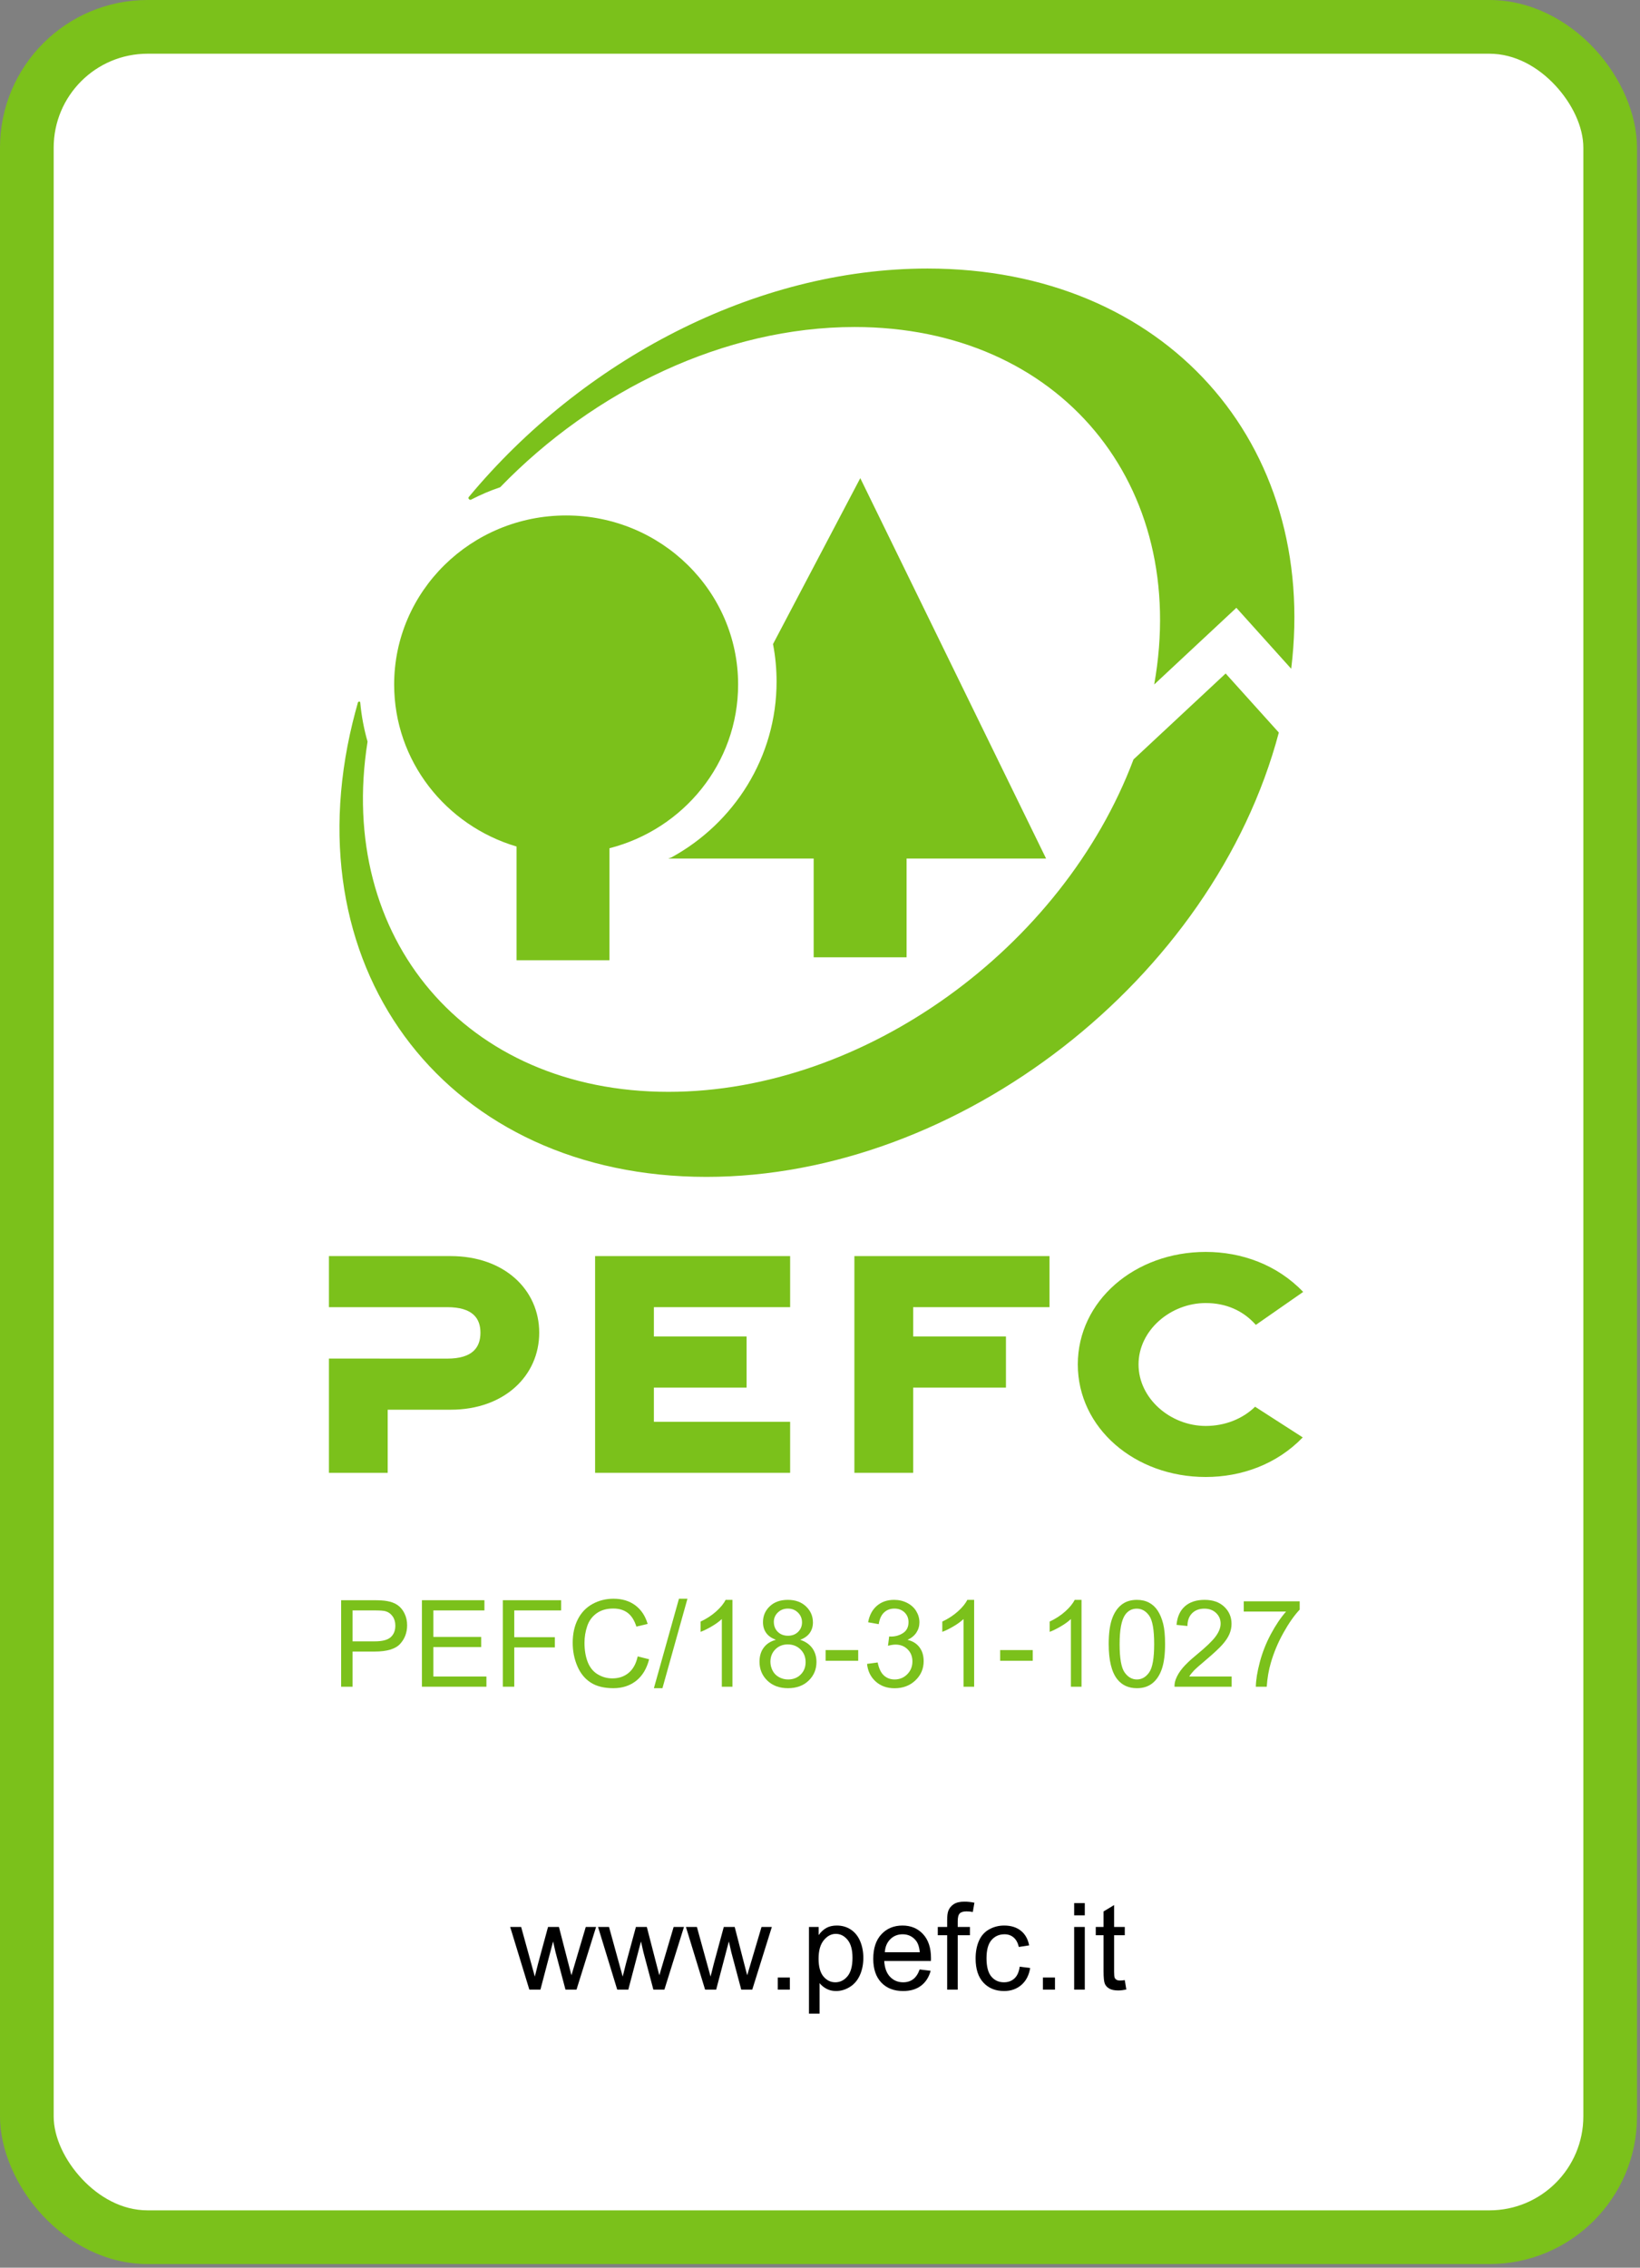 <?xml version="1.0" encoding="UTF-8" standalone="no"?><!DOCTYPE svg PUBLIC "-//W3C//DTD SVG 1.1//EN" "http://www.w3.org/Graphics/SVG/1.1/DTD/svg11.dtd"><svg width="100%" height="100%" viewBox="0 0 275 380" version="1.1" xmlns="http://www.w3.org/2000/svg" xmlns:xlink="http://www.w3.org/1999/xlink" xml:space="preserve" xmlns:serif="http://www.serif.com/" style="fill-rule:evenodd;clip-rule:evenodd;stroke-linejoin:round;stroke-miterlimit:2;"><rect x="0" y="0" width="275" height="380" fill="#808080" stroke="none"/><path d="M24.75,4.5l225,0c11.184,0 20.25,11.184 20.25,20.25l0,329.891c0,11.183 -9.066,20.25 -20.25,20.25l-225,-0c-11.184,-0 -20.25,-11.184 -20.25,-20.25l0,-329.891c0,-11.184 9.066,-20.25 20.25,-20.25Z" style="fill:#fff;fill-rule:nonzero;"/><path d="M24.75,0l225,0c6.86,0 13.114,3.336 17.61,8.156c4.482,4.806 7.14,11.049 7.14,16.594l0,329.891c0,13.668 -11.081,24.75 -24.75,24.75l-225,-0c-6.86,-0 -13.114,-3.336 -17.61,-8.156c-4.482,-4.806 -7.14,-11.049 -7.14,-16.594l0,-329.891c0,-13.669 11.081,-24.75 24.75,-24.75Zm0,9c-8.699,0 -15.75,7.051 -15.75,15.75l0,329.891c0,3.521 1.875,7.403 4.722,10.456c2.834,3.038 6.704,5.294 11.028,5.294l225,-0c8.699,-0 15.75,-7.052 15.75,-15.75l0,-329.891c0,-3.521 -1.875,-7.403 -4.722,-10.456c-2.834,-3.038 -6.704,-5.294 -11.028,-5.294l-225,0Z" style="fill:#7bc11b;"/><path d="M75.57,210.484l-20.414,0l-0,8.559l19.84,-0c4.289,-0 5.566,1.898 5.566,4.277c-0,2.43 -1.277,4.344 -5.566,4.344l-19.84,-0.008l-0,19.145l9.852,0l-0,-10.574l10.562,0c8.957,0 14.848,-5.672 14.848,-12.907c0,-7.23 -5.891,-12.836 -14.848,-12.836" style="fill:#7bc11b;fill-rule:nonzero;"/><path d="M99.789,246.801l32.703,0l0,-8.551l-22.847,-0l-0,-5.73l15.546,-0l-0,-8.563l-15.546,-0l-0,-4.914l22.847,-0l0,-8.559l-32.703,-0l-0,36.317" style="fill:#7bc11b;fill-rule:nonzero;"/><path d="M143.266,246.801l9.859,0l0,-14.281l15.555,0l0,-8.563l-15.555,0l0,-4.914l22.859,-0l0,-8.559l-32.718,-0l-0,36.317" style="fill:#7bc11b;fill-rule:nonzero;"/><path d="M202.18,218.352c3.406,0 6.273,1.261 8.402,3.66l7.938,-5.524c-4.372,-4.566 -10.325,-6.703 -16.34,-6.703c-11.907,0 -21.45,8.207 -21.45,18.856c0,10.644 9.543,18.859 21.45,18.859c5.984,0 11.898,-2.109 16.269,-6.633l-7.992,-5.14c-2.062,2.011 -5.016,3.222 -8.277,3.222c-5.887,-0 -11.266,-4.574 -11.266,-10.308c-0,-5.735 5.379,-10.289 11.266,-10.289" style="fill:#7bc11b;fill-rule:nonzero;"/><path d="M152.016,160.418l0,-16.551l23.394,0l-31.156,-63.742l-14.633,27.805c0.395,2.035 0.598,4.136 0.598,6.285c-0,12.672 -7.117,23.703 -17.629,29.461l-0.551,0.191l24.399,0l0,16.551l15.578,0" style="fill:#7bc11b;fill-rule:nonzero;"/><path d="M86.617,141.852l0,19.054l15.578,0l-0,-18.765c12.414,-3.172 21.575,-14.243 21.575,-27.434c-0,-15.648 -12.911,-28.332 -28.832,-28.332c-15.934,-0 -28.844,12.684 -28.844,28.332c-0,12.809 8.648,23.633 20.523,27.145" style="fill:#7bc11b;fill-rule:nonzero;"/><path d="M79.004,83.719c1.558,-0.805 3.18,-1.504 4.867,-2.071c15.746,-16.257 37.617,-26.851 59.43,-26.851c34.457,-0 56.207,26.453 50.238,59.902l13.777,-12.847l9.196,10.214c4.621,-37.773 -21.114,-67.066 -60.992,-67.066c-28.926,-0 -57.926,15.422 -76.934,38.309c-0,-0 -0.106,0.16 0.051,0.332c0.172,0.191 0.367,0.078 0.367,0.078" style="fill:#7bc11b;fill-rule:nonzero;"/><path d="M118.445,197.211c42.45,-0 85.043,-33.191 95.993,-74.457l-8.918,-9.895l-15.45,14.399c-11.82,31.437 -44.988,55.703 -77.984,55.703c-34.043,0 -55.672,-25.813 -50.453,-58.684c-0.606,-2.113 -1.024,-4.316 -1.227,-6.574c0,-0 0.012,-0.156 -0.203,-0.133c-0.137,0.012 -0.183,0.133 -0.183,0.133c-0.321,1.133 -0.618,2.266 -0.899,3.399c-10.246,42.046 16.317,76.109 59.324,76.109" style="fill:#7bc11b;fill-rule:nonzero;"/><g><path d="M57.203,282.645l-0,-14.496l5.468,0c0.962,0 1.697,0.046 2.205,0.139c0.712,0.118 1.308,0.344 1.789,0.677c0.482,0.333 0.869,0.799 1.162,1.399c0.294,0.6 0.44,1.259 0.44,1.978c0,1.232 -0.392,2.275 -1.176,3.129c-0.785,0.854 -2.202,1.28 -4.252,1.28l-3.718,0l0,5.894l-1.918,-0Zm1.918,-7.604l3.748,-0c1.239,-0 2.119,-0.231 2.64,-0.692c0.52,-0.462 0.781,-1.111 0.781,-1.948c-0,-0.607 -0.154,-1.126 -0.46,-1.557c-0.307,-0.432 -0.71,-0.717 -1.211,-0.856c-0.323,-0.085 -0.92,-0.128 -1.79,-0.128l-3.708,-0l0,5.181Z" style="fill:#7bc11b;fill-rule:nonzero;"/><path d="M70.749,282.645l0,-14.496l10.481,0l-0,1.711l-8.563,-0l0,4.439l8.019,0l0,1.701l-8.019,-0l0,4.934l8.899,-0l0,1.711l-10.817,-0Z" style="fill:#7bc11b;fill-rule:nonzero;"/><path d="M84.315,282.645l-0,-14.496l9.779,0l-0,1.711l-7.861,-0l0,4.489l6.803,-0l-0,1.71l-6.803,0l0,6.586l-1.918,-0Z" style="fill:#7bc11b;fill-rule:nonzero;"/><path d="M106.928,277.562l1.918,0.485c-0.402,1.575 -1.125,2.777 -2.17,3.604c-1.045,0.827 -2.322,1.241 -3.832,1.241c-1.562,-0 -2.832,-0.318 -3.811,-0.954c-0.979,-0.637 -1.724,-1.558 -2.235,-2.764c-0.511,-1.206 -0.766,-2.502 -0.766,-3.886c-0,-1.509 0.288,-2.826 0.865,-3.95c0.577,-1.124 1.397,-1.978 2.462,-2.561c1.065,-0.583 2.236,-0.875 3.515,-0.875c1.45,-0 2.67,0.369 3.659,1.107c0.988,0.739 1.677,1.777 2.066,3.115l-1.888,0.445c-0.337,-1.055 -0.824,-1.823 -1.464,-2.304c-0.639,-0.481 -1.443,-0.722 -2.412,-0.722c-1.114,0 -2.046,0.267 -2.794,0.801c-0.748,0.534 -1.274,1.251 -1.577,2.151c-0.303,0.9 -0.455,1.827 -0.455,2.783c0,1.233 0.18,2.309 0.539,3.229c0.36,0.919 0.918,1.606 1.676,2.061c0.758,0.455 1.579,0.682 2.462,0.682c1.075,0 1.984,-0.309 2.729,-0.929c0.745,-0.62 1.249,-1.539 1.513,-2.759Z" style="fill:#7bc11b;fill-rule:nonzero;"/><path d="M109.647,282.892l4.202,-14.99l1.424,-0l-4.192,14.99l-1.434,-0Z" style="fill:#7bc11b;fill-rule:nonzero;"/><path d="M122.818,282.645l-1.78,-0l-0,-11.342c-0.429,0.409 -0.991,0.818 -1.686,1.226c-0.695,0.409 -1.32,0.716 -1.874,0.92l0,-1.72c0.996,-0.469 1.866,-1.035 2.611,-1.701c0.744,-0.666 1.272,-1.312 1.582,-1.938l1.147,-0l-0,14.555Z" style="fill:#7bc11b;fill-rule:nonzero;"/><path d="M130.115,274.784c-0.739,-0.27 -1.286,-0.656 -1.642,-1.157c-0.356,-0.501 -0.534,-1.101 -0.534,-1.8c0,-1.054 0.379,-1.941 1.138,-2.659c0.758,-0.719 1.766,-1.078 3.025,-1.078c1.266,-0 2.284,0.367 3.055,1.102c0.772,0.735 1.157,1.63 1.157,2.685c0,0.672 -0.176,1.257 -0.529,1.755c-0.352,0.498 -0.888,0.882 -1.606,1.152c0.889,0.29 1.567,0.758 2.032,1.404c0.464,0.646 0.697,1.417 0.697,2.314c-0,1.239 -0.439,2.28 -1.315,3.124c-0.877,0.844 -2.031,1.266 -3.461,1.266c-1.431,-0 -2.584,-0.424 -3.461,-1.271c-0.877,-0.847 -1.315,-1.903 -1.315,-3.169c0,-0.942 0.239,-1.732 0.717,-2.368c0.478,-0.636 1.158,-1.069 2.042,-1.3Zm-0.356,-3.016c-0,0.686 0.221,1.246 0.662,1.681c0.442,0.435 1.015,0.653 1.721,0.653c0.685,-0 1.247,-0.216 1.686,-0.648c0.438,-0.432 0.657,-0.961 0.657,-1.587c0,-0.653 -0.226,-1.201 -0.677,-1.646c-0.452,-0.445 -1.014,-0.668 -1.686,-0.668c-0.679,0 -1.243,0.218 -1.691,0.653c-0.448,0.435 -0.672,0.956 -0.672,1.562Zm-0.574,6.694c0,0.508 0.121,0.999 0.361,1.473c0.241,0.475 0.598,0.842 1.073,1.103c0.475,0.26 0.985,0.39 1.533,0.39c0.85,0 1.552,-0.273 2.106,-0.82c0.553,-0.547 0.83,-1.243 0.83,-2.087c0,-0.857 -0.285,-1.565 -0.855,-2.125c-0.57,-0.561 -1.284,-0.841 -2.141,-0.841c-0.837,0 -1.531,0.277 -2.081,0.831c-0.55,0.553 -0.826,1.245 -0.826,2.076Z" style="fill:#7bc11b;fill-rule:nonzero;"/><rect x="138.44" y="276.504" width="5.468" height="1.79" style="fill:#7bc11b;fill-rule:nonzero;"/><path d="M145.391,278.818l1.78,-0.237c0.204,1.008 0.552,1.735 1.043,2.18c0.491,0.445 1.089,0.667 1.795,0.667c0.837,0 1.544,-0.29 2.121,-0.87c0.576,-0.58 0.865,-1.298 0.865,-2.155c-0,-0.818 -0.267,-1.492 -0.801,-2.022c-0.534,-0.531 -1.213,-0.796 -2.037,-0.796c-0.336,-0 -0.755,0.066 -1.256,0.197l0.198,-1.562c0.119,0.013 0.214,0.02 0.287,0.02c0.758,-0 1.44,-0.198 2.047,-0.593c0.606,-0.396 0.909,-1.006 0.909,-1.829c0,-0.653 -0.221,-1.194 -0.662,-1.622c-0.442,-0.429 -1.012,-0.643 -1.711,-0.643c-0.692,0 -1.269,0.218 -1.73,0.653c-0.462,0.435 -0.758,1.087 -0.89,1.958l-1.78,-0.317c0.218,-1.193 0.712,-2.117 1.483,-2.773c0.772,-0.656 1.731,-0.984 2.878,-0.984c0.791,-0 1.519,0.17 2.185,0.509c0.666,0.34 1.175,0.803 1.528,1.389c0.352,0.587 0.529,1.21 0.529,1.869c-0,0.626 -0.169,1.196 -0.505,1.711c-0.336,0.514 -0.834,0.922 -1.493,1.226c0.857,0.197 1.523,0.608 1.998,1.231c0.474,0.623 0.711,1.402 0.711,2.338c0,1.266 -0.461,2.339 -1.384,3.219c-0.923,0.88 -2.089,1.32 -3.5,1.32c-1.272,-0 -2.329,-0.379 -3.169,-1.137c-0.841,-0.759 -1.32,-1.741 -1.439,-2.947Z" style="fill:#7bc11b;fill-rule:nonzero;"/><path d="M163.347,282.645l-1.779,-0l-0,-11.342c-0.429,0.409 -0.991,0.818 -1.686,1.226c-0.696,0.409 -1.32,0.716 -1.874,0.92l-0,-1.72c0.995,-0.469 1.865,-1.035 2.61,-1.701c0.745,-0.666 1.273,-1.312 1.582,-1.938l1.147,-0l0,14.555Z" style="fill:#7bc11b;fill-rule:nonzero;"/><rect x="167.708" y="276.504" width="5.468" height="1.79" style="fill:#7bc11b;fill-rule:nonzero;"/><path d="M181.353,282.645l-1.78,-0l-0,-11.342c-0.428,0.409 -0.99,0.818 -1.686,1.226c-0.695,0.409 -1.32,0.716 -1.874,0.92l0,-1.72c0.996,-0.469 1.866,-1.035 2.611,-1.701c0.745,-0.666 1.272,-1.312 1.582,-1.938l1.147,-0l-0,14.555Z" style="fill:#7bc11b;fill-rule:nonzero;"/><path d="M185.911,275.496c0,-1.714 0.176,-3.093 0.529,-4.138c0.353,-1.045 0.877,-1.851 1.572,-2.418c0.696,-0.567 1.571,-0.85 2.625,-0.85c0.778,-0 1.46,0.156 2.047,0.47c0.587,0.313 1.071,0.764 1.454,1.354c0.382,0.59 0.682,1.309 0.899,2.156c0.218,0.847 0.327,1.989 0.327,3.426c-0,1.7 -0.175,3.073 -0.524,4.118c-0.35,1.045 -0.872,1.852 -1.568,2.422c-0.695,0.571 -1.573,0.856 -2.635,0.856c-1.397,-0 -2.495,-0.501 -3.292,-1.503c-0.956,-1.207 -1.434,-3.171 -1.434,-5.893Zm1.829,-0c0,2.379 0.279,3.963 0.836,4.751c0.557,0.787 1.244,1.181 2.061,1.181c0.818,0 1.505,-0.395 2.062,-1.186c0.557,-0.791 0.835,-2.373 0.835,-4.746c0,-2.387 -0.278,-3.972 -0.835,-4.756c-0.557,-0.785 -1.251,-1.177 -2.081,-1.177c-0.818,0 -1.47,0.346 -1.958,1.038c-0.613,0.884 -0.92,2.515 -0.92,4.895Z" style="fill:#7bc11b;fill-rule:nonzero;"/><path d="M206.527,280.934l-0,1.711l-9.581,-0c-0.014,-0.429 0.056,-0.841 0.207,-1.236c0.244,-0.653 0.635,-1.296 1.172,-1.929c0.537,-0.632 1.313,-1.364 2.329,-2.195c1.575,-1.292 2.64,-2.315 3.193,-3.07c0.554,-0.754 0.831,-1.468 0.831,-2.14c-0,-0.706 -0.252,-1.301 -0.757,-1.785c-0.504,-0.485 -1.161,-0.727 -1.972,-0.727c-0.857,0 -1.543,0.257 -2.057,0.771c-0.514,0.515 -0.774,1.226 -0.781,2.136l-1.829,-0.188c0.125,-1.364 0.596,-2.404 1.414,-3.119c0.817,-0.716 1.915,-1.073 3.292,-1.073c1.391,-0 2.492,0.385 3.303,1.157c0.811,0.771 1.216,1.727 1.216,2.867c0,0.58 -0.119,1.15 -0.356,1.711c-0.237,0.56 -0.631,1.15 -1.181,1.77c-0.551,0.619 -1.465,1.47 -2.744,2.551c-1.068,0.896 -1.754,1.504 -2.057,1.824c-0.303,0.32 -0.554,0.641 -0.751,0.964l7.109,-0Z" style="fill:#7bc11b;fill-rule:nonzero;"/><path d="M208.554,270.048l-0,-1.711l9.383,0l0,1.384c-0.923,0.982 -1.837,2.288 -2.744,3.916c-0.906,1.628 -1.606,3.302 -2.101,5.023c-0.356,1.213 -0.583,2.541 -0.682,3.985l-1.829,-0c0.02,-1.141 0.244,-2.519 0.672,-4.134c0.429,-1.615 1.043,-3.172 1.844,-4.671c0.801,-1.5 1.653,-2.764 2.556,-3.792l-7.099,-0Z" style="fill:#7bc11b;fill-rule:nonzero;"/></g><g><path d="M88.761,333.402l-3.213,-10.5l1.839,-0l1.671,6.061l0.623,2.254c0.026,-0.112 0.207,-0.834 0.543,-2.165l1.672,-6.15l1.829,-0l1.572,6.09l0.524,2.008l0.603,-2.027l1.8,-6.071l1.73,-0l-3.283,10.5l-1.849,0l-1.671,-6.288l-0.405,-1.79l-2.126,8.078l-1.859,0Z" style="fill-rule:nonzero;"/><path d="M103.497,333.402l-3.214,-10.5l1.839,-0l1.671,6.061l0.623,2.254c0.027,-0.112 0.208,-0.834 0.544,-2.165l1.671,-6.15l1.829,-0l1.573,6.09l0.524,2.008l0.603,-2.027l1.799,-6.071l1.731,-0l-3.283,10.5l-1.849,0l-1.671,-6.288l-0.406,-1.79l-2.125,8.078l-1.859,0Z" style="fill-rule:nonzero;"/><path d="M118.232,333.402l-3.213,-10.5l1.839,-0l1.671,6.061l0.623,2.254c0.026,-0.112 0.208,-0.834 0.544,-2.165l1.671,-6.15l1.829,-0l1.572,6.09l0.524,2.008l0.603,-2.027l1.8,-6.071l1.73,-0l-3.282,10.5l-1.849,0l-1.671,-6.288l-0.406,-1.79l-2.126,8.078l-1.859,0Z" style="fill-rule:nonzero;"/><rect x="130.417" y="331.375" width="2.027" height="2.027" style="fill-rule:nonzero;"/><path d="M135.651,337.427l-0,-14.525l1.621,-0l0,1.364c0.382,-0.534 0.814,-0.934 1.295,-1.201c0.482,-0.267 1.065,-0.401 1.751,-0.401c0.896,0 1.687,0.231 2.373,0.692c0.685,0.462 1.203,1.113 1.552,1.953c0.349,0.841 0.524,1.762 0.524,2.764c-0,1.074 -0.193,2.042 -0.578,2.902c-0.386,0.86 -0.946,1.519 -1.681,1.977c-0.735,0.459 -1.508,0.688 -2.319,0.688c-0.593,-0 -1.126,-0.126 -1.597,-0.376c-0.471,-0.251 -0.858,-0.567 -1.162,-0.949l0,5.112l-1.779,-0Zm1.611,-9.216c0,1.352 0.274,2.35 0.821,2.996c0.547,0.646 1.21,0.969 1.987,0.969c0.791,0 1.469,-0.334 2.032,-1.003c0.564,-0.669 0.846,-1.706 0.846,-3.11c-0,-1.338 -0.276,-2.34 -0.826,-3.006c-0.55,-0.666 -1.208,-0.999 -1.973,-0.999c-0.758,0 -1.428,0.355 -2.012,1.063c-0.583,0.709 -0.875,1.739 -0.875,3.09Z" style="fill-rule:nonzero;"/><path d="M154.213,330.021l1.839,0.227c-0.29,1.075 -0.827,1.908 -1.612,2.502c-0.784,0.593 -1.786,0.89 -3.006,0.89c-1.536,-0 -2.753,-0.473 -3.653,-1.419c-0.9,-0.946 -1.35,-2.273 -1.35,-3.98c0,-1.767 0.455,-3.138 1.365,-4.113c0.909,-0.976 2.089,-1.464 3.539,-1.464c1.404,0 2.551,0.478 3.441,1.434c0.89,0.956 1.335,2.301 1.335,4.034c0,0.106 -0.003,0.264 -0.01,0.475l-7.831,-0c0.066,1.153 0.392,2.037 0.979,2.65c0.587,0.613 1.318,0.919 2.195,0.919c0.653,0 1.21,-0.171 1.671,-0.514c0.462,-0.343 0.827,-0.89 1.098,-1.641Zm-5.844,-2.878l5.863,0c-0.079,-0.883 -0.303,-1.545 -0.672,-1.987c-0.567,-0.686 -1.302,-1.028 -2.205,-1.028c-0.817,-0 -1.504,0.273 -2.061,0.82c-0.557,0.547 -0.866,1.279 -0.925,2.195Z" style="fill-rule:nonzero;"/><path d="M158.823,333.402l0,-9.116l-1.572,-0l0,-1.384l1.572,-0l0,-1.118c0,-0.705 0.063,-1.229 0.188,-1.572c0.172,-0.461 0.473,-0.835 0.905,-1.122c0.432,-0.287 1.036,-0.43 1.814,-0.43c0.501,-0 1.055,0.059 1.661,0.178l-0.267,1.552c-0.369,-0.066 -0.718,-0.099 -1.048,-0.099c-0.54,0 -0.922,0.116 -1.147,0.346c-0.224,0.231 -0.336,0.663 -0.336,1.296l0,0.969l2.047,-0l-0,1.384l-2.047,-0l0,9.116l-1.77,0Z" style="fill-rule:nonzero;"/><path d="M170.988,329.556l1.75,0.227c-0.191,1.207 -0.68,2.151 -1.468,2.833c-0.788,0.683 -1.755,1.024 -2.902,1.024c-1.437,-0 -2.592,-0.47 -3.466,-1.409c-0.873,-0.94 -1.31,-2.286 -1.31,-4.039c0,-1.134 0.188,-2.126 0.564,-2.977c0.376,-0.85 0.947,-1.488 1.715,-1.913c0.768,-0.425 1.604,-0.638 2.507,-0.638c1.14,0 2.073,0.289 2.798,0.865c0.725,0.577 1.19,1.396 1.394,2.458l-1.73,0.267c-0.165,-0.706 -0.457,-1.236 -0.875,-1.592c-0.419,-0.356 -0.925,-0.534 -1.518,-0.534c-0.896,-0 -1.625,0.321 -2.185,0.964c-0.56,0.642 -0.841,1.659 -0.841,3.05c0,1.411 0.271,2.436 0.811,3.075c0.541,0.64 1.246,0.959 2.116,0.959c0.699,0 1.282,-0.214 1.75,-0.642c0.468,-0.429 0.765,-1.088 0.89,-1.978Z" style="fill-rule:nonzero;"/><rect x="174.877" y="331.375" width="2.027" height="2.027" style="fill-rule:nonzero;"/><path d="M180.12,320.954l0,-2.047l1.78,-0l0,2.047l-1.78,-0Zm0,12.448l0,-10.5l1.78,-0l0,10.5l-1.78,0Z" style="fill-rule:nonzero;"/><path d="M188.607,331.81l0.257,1.573c-0.501,0.105 -0.949,0.158 -1.345,0.158c-0.646,-0 -1.147,-0.102 -1.503,-0.307c-0.355,-0.204 -0.606,-0.473 -0.751,-0.806c-0.145,-0.332 -0.218,-1.033 -0.218,-2.101l0,-6.041l-1.305,-0l0,-1.384l1.305,-0l0,-2.601l1.77,-1.068l0,3.669l1.79,-0l0,1.384l-1.79,-0l0,6.14c0,0.508 0.032,0.834 0.094,0.979c0.063,0.145 0.165,0.26 0.307,0.346c0.142,0.086 0.344,0.129 0.608,0.129c0.198,-0 0.458,-0.023 0.781,-0.07Z" style="fill-rule:nonzero;"/></g></svg>